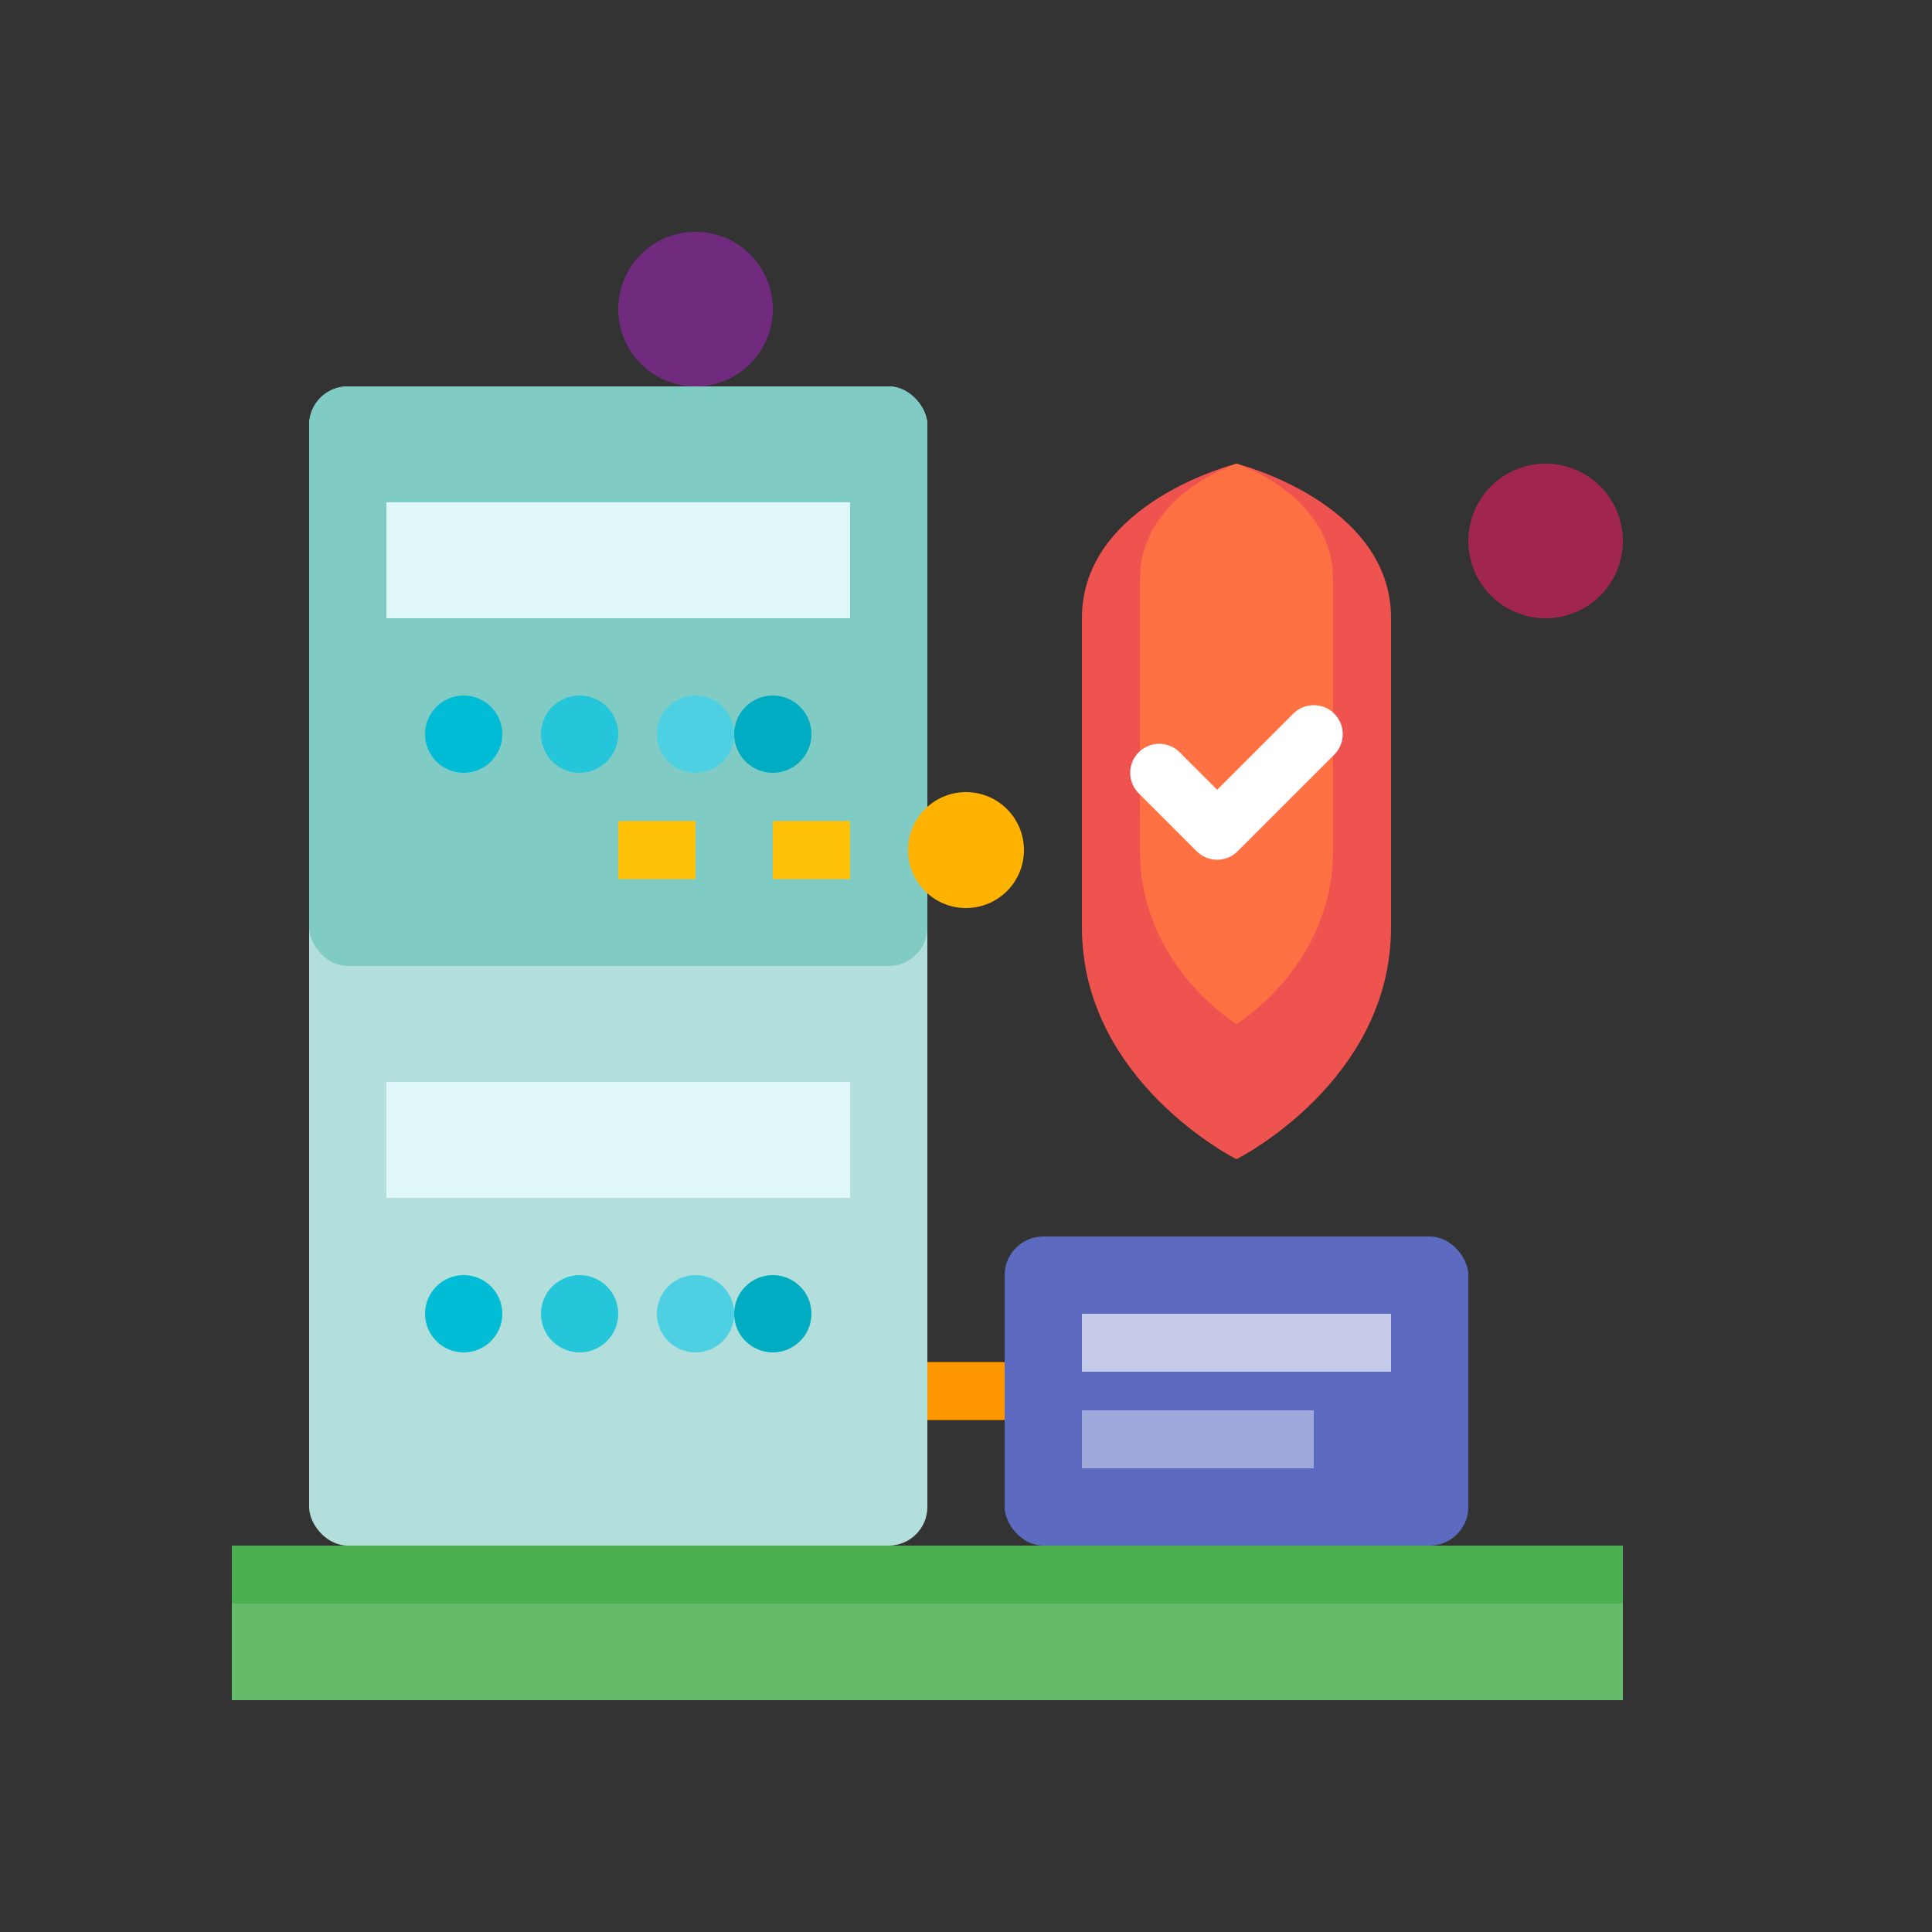 <svg width="50" height="50" viewBox="0 0 50 50" fill="none" xmlns="http://www.w3.org/2000/svg">
<rect x="0" y="0" width="50" height="50" fill="#333333" stroke="none"/>
<rect x="8" y="10" width="16" height="30" rx="1" fill="#B2DFDB"/>
<rect x="8" y="10" width="16" height="15" rx="1" fill="#80CBC4"/>
<rect x="10" y="13" width="12" height="3" fill="#E0F7FA"/>
<circle cx="12" cy="19" r="1" fill="#00BCD4"/>
<circle cx="15" cy="19" r="1" fill="#26C6DA"/>
<circle cx="18" cy="19" r="1" fill="#4DD0E1"/>
<circle cx="20" cy="19" r="1" fill="#00ACC1"/>
<rect x="10" y="28" width="12" height="3" fill="#E0F7FA"/>
<circle cx="12" cy="34" r="1" fill="#00BCD4"/>
<circle cx="15" cy="34" r="1" fill="#26C6DA"/>
<circle cx="18" cy="34" r="1" fill="#4DD0E1"/>
<circle cx="20" cy="34" r="1" fill="#00ACC1"/>
<path d="M32 12C32 12 28 13 28 16V24C28 28 32 30 32 30C32 30 36 28 36 24V16C36 13 32 12 32 12Z" fill="#EF5350"/>
<path d="M32 12C32 12 29.5 12.8 29.5 15V22C29.5 25 32 26.5 32 26.5C32 26.5 34.5 25 34.5 22V15C34.5 12.8 32 12 32 12Z" fill="#FF7043"/>
<path d="M30 20L31.5 21.5L34 19" stroke="#FFFFFF" stroke-width="1.5" stroke-linecap="round" stroke-linejoin="round"/>
<rect x="26" y="32" width="12" height="8" rx="1" fill="#5C6BC0"/>
<rect x="28" y="34" width="8" height="1.5" fill="#C5CAE9"/>
<rect x="28" y="36.5" width="6" height="1.5" fill="#9FA8DA"/>
<path d="M6 40H42V44H6V40Z" fill="#4CAF50"/>
<path d="M6 41.5H42V44H6V41.5Z" fill="#66BB6A"/>
<line x1="16" y1="22" x2="26" y2="22" stroke="#FFC107" stroke-width="1.5" stroke-dasharray="2 2"/>
<line x1="24" y1="36" x2="28" y2="36" stroke="#FF9800" stroke-width="1.5" stroke-dasharray="2 2"/>
<circle cx="25" cy="22" r="1.5" fill="#FFB300"/>
<circle cx="18" cy="8" r="2" fill="#9C27B0" opacity="0.6"/>
<circle cx="40" cy="14" r="2" fill="#E91E63" opacity="0.6"/>
</svg>